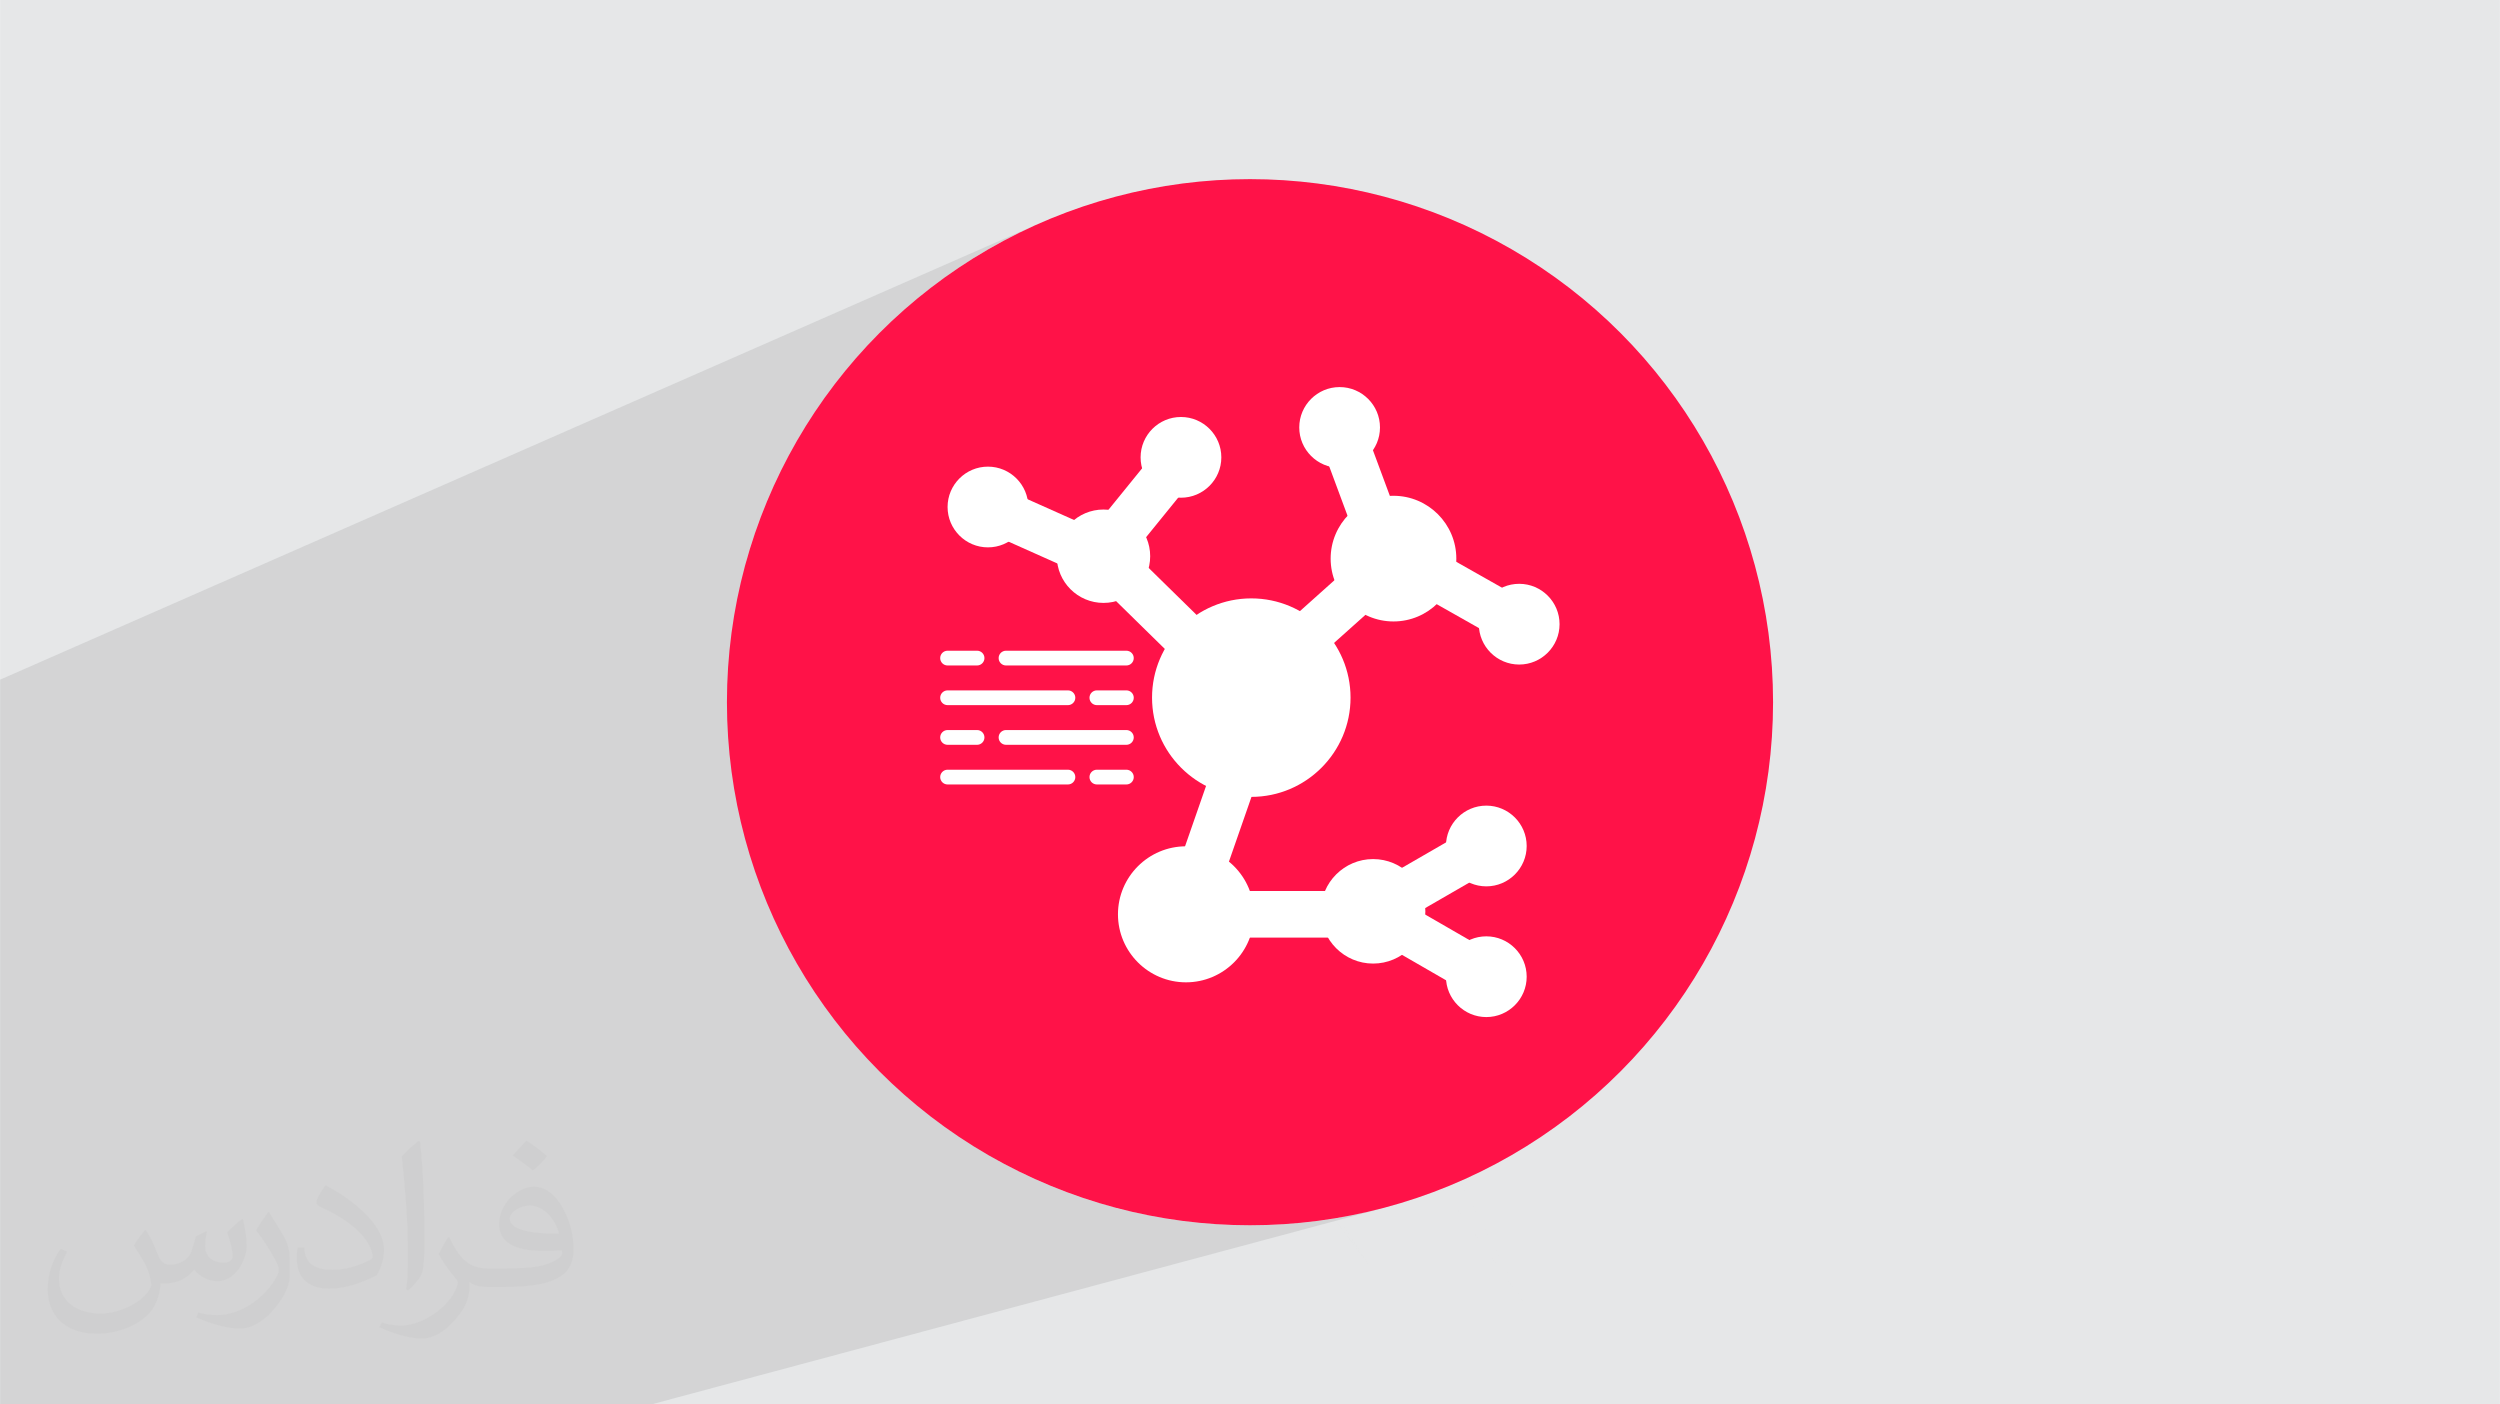 <?xml version="1.0" encoding="UTF-8"?>
<!DOCTYPE svg PUBLIC "-//W3C//DTD SVG 1.1//EN" "http://www.w3.org/Graphics/SVG/1.1/DTD/svg11.dtd">
<!-- Creator: CorelDRAW -->
<svg xmlns="http://www.w3.org/2000/svg" xml:space="preserve" width="3.708in" height="2.083in" version="1.1" style="shape-rendering:geometricPrecision; text-rendering:geometricPrecision; image-rendering:optimizeQuality; fill-rule:evenodd; clip-rule:evenodd"
viewBox="0 0 3702.73 2080.18"
 xmlns:xlink="http://www.w3.org/1999/xlink"
 xmlns:xodm="http://www.corel.com/coreldraw/odm/2003">
 <defs>
  <style type="text/css">
   <![CDATA[
    .fil0 {fill:#E6E7E8}
    .fil3 {fill:#FF1248}
    .fil4 {fill:white}
    .fil2 {fill:#373435;fill-opacity:0.031}
    .fil1 {fill:#373435;fill-opacity:0.102}
   ]]>
  </style>
 </defs>
 <g id="Layer_x0020_1">
  <polygon class="fil0" points="-0,0 3702.73,0 3702.73,2080.18 -0,2080.18 "/>
  <path class="fil1" d="M-0 1623.94l0 -0.72 0 -4.55 0 -0.5 0 -0.07 0 -2.06 0 -0.56 0 -5.28 0 -0.52 0 -0.04 0 -4.02 0 -3.7 0 -1.93 0 -2.69 0 -3.9 0 -0.57 0 -0.64 0 -0.58 0 -4.51 0 -4.24 0 -5.25 0 -2.79 0 -5.1 0 -2.77 0 -7.8 0 -16.74 0 -0.61 0 -16.24 0 -0.61 0 -4.95 0 -0.61 0 -0.23 0 -9.32 0 -3.35 0 -13.88 0 -0.63 0 -10.81 0 -3.29 0 -4.51 0 -0.03 0 -2.8 0 -20.71 0 -0.62 0 -0.38 0 -0.9 0 -5.46 0 -0.49 0 -6.18 0 -1.99 0 -16.43 0 -6.71 0 -0.81 0 -5.97 0 -2.21 0 -6.25 0 -1.48 0 -0.59 0 -1.7 0 -4.17 0 -1.12 0 -2.23 0 -18.68 0 -8.23 0 -1.3 0 -3.71 0 -13.9 0 -2.97 0 -19.12 0 -3.75 0 -30.48 0 -3.95 0 -271.34 1549.79 -680.53 -34.32 15.52 -33.41 17.11 -32.44 18.66 -31.44 20.15 -30.38 21.6 -29.27 23 -28.11 24.35 -26.9 25.65 -25.65 26.9 -24.35 28.11 -23 29.27 -21.6 30.38 -20.15 31.44 -18.66 32.44 -17.11 33.41 -15.52 34.32 -13.87 35.18 -12.18 36 -6.1 21.48 334.63 -135.3 5.49 -2.01 5.73 -1.47 5.93 -0.91 6.1 -0.31 6.1 0.31 5.93 0.91 5.73 1.47 5.49 2.01 5.22 2.52 4.93 3 4.61 3.44 4.25 3.86 1.18 1.29 219.22 -87.67 5.49 -2.01 5.73 -1.47 5.93 -0.91 6.1 -0.31 6.1 0.31 5.93 0.91 5.73 1.47 5.49 2.01 5.22 2.52 4.93 3 4.61 3.44 4.25 3.86 3.86 4.25 2.32 3.11 163.31 -64.47 5.49 -2.01 5.73 -1.47 5.93 -0.91 6.1 -0.31 6.1 0.31 5.93 0.91 5.72 1.47 5.49 2.01 5.22 2.52 4.93 3 4.6 3.44 4.25 3.86 3.86 4.25 3.45 4.61 3 4.93 2.52 5.22 2.01 5.49 1.47 5.73 0.91 5.93 0.31 6.1 -0.31 6.1 -0.91 5.93 -1.47 5.73 -2.01 5.49 -2.52 5.22 -3 4.93 -0.25 0.33 25.14 67.78 5.33 -0.27 9.5 0.48 9.23 1.42 8.91 2.3 8.55 3.13 8.14 3.93 7.67 4.67 7.17 5.36 6.62 6.01 6.01 6.61 5.36 7.17 4.67 7.68 3.92 8.13 3.14 8.55 2.3 8.91 1.42 9.23 0.48 9.5 -0.24 4.66 67.51 38.21 8.08 -2.87 5.72 -1.47 5.93 -0.91 6.1 -0.31 6.1 0.31 5.93 0.91 5.73 1.47 5.49 2.01 5.22 2.52 4.93 3 4.61 3.44 4.25 3.86 3.86 4.25 3.44 4.61 3 4.93 2.52 5.22 2.01 5.49 1.47 5.73 0.91 5.93 0.31 6.1 -0.31 6.1 -0.91 5.93 -1.47 5.73 -2.01 5.49 -2.52 5.22 -3 4.93 -3.44 4.61 -3.86 4.25 -4.25 3.86 -4.61 3.44 -4.93 3 -5.22 2.52 -5.49 2.01 -273.74 93.8 -0.45 1.57 -2.32 6.83 -2.63 6.67 -2.95 6.51 -3.25 6.34 -3.55 6.16 -3.82 5.96 -4.1 5.77 -4.37 5.55 -4.63 5.33 -4.87 5.11 -5.11 4.87 -5.34 4.62 -5.55 4.37 -3.77 2.68 71.66 98.78 -156.77 50.81 -27.91 -39.27 -0.74 2.11 21.81 39.37 6.84 -2.21 -27.91 -39.27 26.03 -74.74 46.54 -15.64 6.82 -2.32 6.67 -2.64 6.51 -2.95 6.34 -3.25 6.16 -3.55 5.97 -3.83 1.99 -1.42 71.66 98.78 174.57 -56.57 5.73 -1.47 5.93 -0.91 6.1 -0.31 6.1 0.31 5.93 0.91 5.72 1.47 5.49 2.01 5.22 2.52 4.93 3 4.6 3.45 4.25 3.86 3.86 4.25 3.45 4.6 3 4.93 2.52 5.22 2.01 5.49 1.47 5.72 0.91 5.93 0.31 6.1 -0.31 6.1 -0.9 5.93 -1.48 5.73 -2.01 5.49 -2.52 5.22 -3 4.93 -3.45 4.61 -3.86 4.25 -4.25 3.86 -4.6 3.44 -4.93 3 -5.22 2.52 -5.49 2.01 -104.11 32.44 -4.17 2.41 0.24 4.82 -0.24 4.77 64.78 37.4 7.98 -2.43 5.73 -1.47 5.93 -0.91 6.1 -0.31 6.1 0.31 5.93 0.91 5.72 1.47 5.49 2.01 5.22 2.52 4.93 3 4.6 3.45 4.25 3.86 3.86 4.25 3.45 4.6 3 4.93 2.52 5.23 2.01 5.49 1.47 5.73 0.91 5.93 0.31 6.1 -0.31 6.1 -0.9 5.93 -1.48 5.73 -2.01 5.49 -2.52 5.22 -3 4.93 -3.45 4.61 -3.86 4.25 -4.25 3.86 -4.6 3.44 -4.93 3 -5.22 2.52 -5.49 2.01 -22.95 6.71 413.31 569.69 -413.31 -569.69 -137.94 40.31 84.09 160.62 262.13 368.77 -262.13 -368.77 113.43 216.66 108.34 152.11 -108.34 -152.11 79.63 152.11 -79.63 -152.11 -256.46 -360.05 34.04 -9.95 109 153.33 113.43 216.66 -256.46 -360.05 -7.28 2.13 282.57 510.03 -282.57 -510.03 -71.08 20.77 123.91 199.57 0.13 -0.03 -0.13 0.04 179.86 289.68 -179.86 -289.68 -61.02 16.36 42.77 65.44 156.64 207.88 -156.64 -207.88 135.88 207.88 -135.88 -207.88 -48.21 -63.98 -1013.45 271.86 -718.37 0 -14.34 0 -232.24 0 0 -74.18 0 -59.91 0 -4.13 0 -27.41 0 -0.45 0 -31.81 0 -0.01 0 -3.7 0 -40.91 0 -4.43 0 -22.21 0 -9.34 0 -2.48 0 -8.17 0 -6.22 0 -19.65 0 -2.41 0 -24.22 0 -6.38 0 -12.13 0 -6.33 0 -6.25 0 -0.18 0 -0.34 0 -11.93 0 -4.83 0 -0.53 0 -5.84 0 -12.18 0 -29.63 0 -0.21 0 -0.35 0 -0.2 0 -5.78 0 -10.82 0 -0.57 0 -0.13zm2044.86 166.55l-123.91 -199.57 -65.71 19.2 126.54 193.59 25.72 -4.6 37.36 -8.62zm-69.12 14.3l-141.96 -188.4 -354.24 103.51 2.52 1.45 33.41 17.11 34.32 15.52 35.18 13.87 36 12.18 36.77 10.44 37.48 8.65 38.15 6.81 38.78 4.93 39.35 3 39.87 1.01 39.87 -1.01 39.35 -3 38.78 -4.93 6.39 -1.14zm0 0l6.04 -1.08 -126.54 -193.59 -21.46 6.27 141.96 188.4zm8.1 2.08l-5.44 1.46 48.21 63.98 -42.77 -65.44zm-160.2 -540.65l-3.49 10.04 0.42 0.32 7.16 6.51 6.51 7.16 5.81 7.76 4.75 7.81 0.66 -0.22 -21.81 -39.37zm234.61 284.58l-24.91 7.28 109 153.33 -84.09 -160.62z"/>
  <path class="fil2" d="M215.96 1821.93c7.07,10.71 11.65,21.01 16.13,32.45 3.33,6.66 5.09,18.93 20.7,18.93 4.57,0 11.13,-1.35 16.95,-4.57 6.55,-3.44 11.54,-8.64 14.15,-16.53l6.24 -21.01 15.19 -7.49 1.04 1.04c-2.08,7.91 -2.59,15.5 -2.59,21.43 0,17.57 15.19,24.23 27.25,24.23 7.07,0 13.42,-3.44 13.42,-9.89 0,-8.32 -3.53,-22.47 -8.12,-35.16 7.07,-7.07 14.15,-14.15 22.26,-19.87l1.25 0.63c3.53,14.98 5.51,29.75 5.51,39.63 0,9.67 -4.27,20.39 -7.8,27.36 -7.28,13.73 -20.18,24.65 -35.78,24.65 -11.85,0 -25.06,-5.93 -34.12,-16.95l-0.52 0c-8.53,10.61 -21.74,20.18 -42.86,20.18l-6.55 0c-1.04,13.94 -4.05,23.81 -8.64,32.66 -12.58,24.54 -49.92,41.92 -85.08,41.92 -48.89,0 -73.43,-28.19 -73.43,-65.73 0,-23.19 7.59,-44.72 19.24,-60.01l9.56 3.95c-7.28,13.94 -12.17,27.04 -12.17,39.94 0,35.16 28.61,51.9 61.58,51.9 30.58,0 68.44,-19.45 75.31,-42.02 -2.59,-24.65 -11.85,-36.19 -26,-58.66 4.27,-7.49 9.78,-14.98 16.64,-22.98l1.25 0 0 0 0 0 -0.01 -0.04zm563.83 -132.3c10.3,6.45 20.39,14.04 30.27,22.78 -5.51,7.8 -12.38,14.88 -20.91,21.12 -9.89,-8.01 -19.76,-14.88 -29.86,-22.16 6.86,-7.7 13.63,-15.08 20.49,-21.74l0 0 0 0 0 0 0 0 0 0 0.01 0zm5.3 96.11c-16.64,0 -30.27,10.92 -30.27,19.03 0,17.38 33.28,22.78 73.12,22.56 -4.99,-20.39 -22.47,-41.61 -42.86,-41.61l0 0.01zm-37.35 92.99c21.64,0 40.57,-0.63 55.02,-4.27 16.13,-4.05 29.75,-12.17 29.75,-17.78 0,-1.46 0,-3.22 -0.52,-4.68 -9.05,0.83 -19.45,0.83 -28.5,0.83 -29.33,0 -51.79,-6.66 -60.64,-23.09 -2.19,-4.57 -3.74,-9.67 -3.74,-15.5 0,-15.92 6.86,-31.41 18.93,-42.13 10.08,-8.84 21.22,-14.35 32.55,-14.35 20.49,0 36.81,16.44 48.26,42.34 6.24,14.15 10.5,30.47 10.5,51.07 0,13.73 -3.74,25.27 -12.27,33.8 -15.92,15.4 -45.24,21.22 -90.17,21.22l-20.39 0 0 0 -5.3 0c-11.13,0 -19.14,-1.98 -25.48,-6.86l-1.04 0c0.31,2.59 0.52,5.09 0.52,7.49 0,10.08 -3.33,22.98 -10.08,33.28 -19.97,29.64 -41.61,42.53 -60.33,42.53 -18.93,0 -42.13,-7.28 -63.03,-16.75l3.74 -7.28c6.76,2.81 16.13,4.68 29.02,4.68 33.8,0 78.21,-32.45 83.72,-64.17 -1.25,-2.59 -3.53,-6.03 -6.76,-9.67 -9.89,-11.75 -16.13,-21.53 -21.95,-31.82 4.99,-9.89 9.56,-17.78 13.83,-24.96l1.77 -0.21c14.46,29.44 27.56,46.28 56.78,46.28l4.57 0 0 0 21.22 0 0 0 0 0 0 0 0 0 0 0 0.04 0zm-146.45 31.1c2.5,-13.52 2.7,-28.7 2.7,-42.86l0 -21.01c0,-39.21 -4.99,-96.2 -9.05,-133.34 7.07,-7.59 16.95,-16.53 24.75,-22.56l2.29 0.63c5.3,46.7 6.55,100.79 6.55,150.81 0,13.11 -0.52,25.9 -1.77,35.26 -0.73,11.85 -7.59,20.8 -22.26,34.53l-3.22 -1.46zm-150.71 -61.89c0.73,18.41 9.78,32.87 41.4,32.87 19.66,0 36.3,-5.09 54.71,-13.83 3.33,-1.46 5.09,-3.44 5.09,-5.09 0,-11.54 -8.84,-26.83 -23.71,-40.77 -14.46,-13.11 -33.6,-24.65 -51.48,-32.35 -6.14,-2.59 -8.12,-5.3 -8.12,-7.91 0,-5.3 7.07,-16.44 12.9,-24.44l1.98 -0.21c20.49,10.71 43.38,26.63 60.33,44.3 15.4,16.33 24.96,32.87 24.96,50.86 0,13.31 -4.05,25.79 -10.61,37.44 -22.47,11.33 -46.39,19.97 -70.1,19.97 -28.81,0 -48.47,-13.52 -48.47,-45.24 0,-3.44 0,-8.73 1.25,-15.61l9.89 0 0 0 0 0 0 0 0 0 0 0 -0.01 0zm-52.11 -52.32l17.89 28.92c6.55,10.71 12.69,22.37 12.69,40.77l0 23.5c0,19.03 -12.17,39.42 -31.82,59.6 -15.4,13.63 -29.02,19.45 -41.61,19.45 -18.72,0 -40.15,-5.82 -64.9,-16.44l2.81 -7.28c7.8,2.08 16.84,3.84 27.98,3.84 35.58,-0.21 71.97,-26.21 88.61,-57.93 1.98,-3.64 2.7,-7.07 2.7,-9.47 0,-3.64 -1.98,-7.7 -3.53,-11.33 -9.05,-17.05 -19.14,-32.66 -30.27,-47.12 5.82,-9.16 11.65,-17.99 17.99,-26.73l1.46 0.21 0 0 0 0 0 0 0 0 0 0 -0.01 0z"/>
  <g id="_2281843126880">
   <g id="Layer_x0020_1_5">
    <circle class="fil3" cx="1851.36" cy="1040.09" r="774.76"/>
    <g>
     <g id="_620699904">
      <path id="_620701128" class="fil4" d="M1807.22 1291.08c-2.17,0 -4.33,-0.64 -6.17,-1.9 -11.55,-7.91 -25.02,-12.6 -38.97,-13.56 -3.48,-0.24 -6.64,-2.13 -8.5,-5.09 -1.86,-2.96 -2.19,-6.63 -0.9,-9.87l36.81 -105.75c0.99,-2.86 3.14,-5.19 5.91,-6.41 2.77,-1.22 5.93,-1.23 8.71,-0.05 13.42,5.74 27.66,9.04 42.33,9.84 3.44,0.17 6.58,1.97 8.49,4.82 1.92,2.86 2.38,6.45 1.26,9.69l-38.62 110.9c-1.05,3.05 -3.41,5.52 -6.47,6.67 -1.24,0.49 -2.56,0.72 -3.87,0.72z"/>
      <path id="_620700648" class="fil4" d="M1961.35 961.58c-0.35,0 -0.68,-0.02 -1.03,-0.04 -3.02,-0.28 -5.81,-1.82 -7.66,-4.24 -8.91,-11.62 -19.65,-21.51 -31.94,-29.4 -2.88,-1.85 -4.73,-4.93 -5,-8.33 -0.28,-3.41 1.07,-6.75 3.61,-9.02l62.5 -55.92c0.06,-0.05 0.53,-0.46 0.58,-0.5 2.59,-2.23 6.06,-3.12 9.42,-2.41 3.33,0.71 6.16,2.94 7.61,6.03 5.91,12.54 15.3,23.04 27.14,30.34 2.92,1.8 4.82,4.86 5.15,8.27 0.33,3.41 -0.97,6.77 -3.49,9.09l-59.62 53.34c-2,1.8 -4.61,2.78 -7.28,2.78z"/>
      <path id="_620700960" class="fil4" d="M1739.01 970.35c-2.85,0 -5.61,-1.1 -7.65,-3.13l-81 -79.44c-0.99,-0.96 -1.91,-2 -2.77,-3.07 -2.15,-2.7 -2.92,-6.26 -2.04,-9.61 0.88,-3.34 3.28,-6.08 6.49,-7.37 12.19,-4.91 21.86,-14.78 26.54,-27.07 1.23,-3.22 3.9,-5.69 7.23,-6.63 3.31,-0.95 6.89,-0.27 9.64,1.84 1.12,0.85 2.19,1.77 3.21,2.79l80.02 78.46c2.26,2.22 3.46,5.32 3.26,8.5 -0.2,3.17 -1.77,6.1 -4.29,8.02 -11.61,8.83 -21.51,19.49 -29.42,31.71 -1.79,2.76 -4.72,4.56 -7.98,4.93 -0.42,0.04 -0.82,0.06 -1.22,0.06z"/>
      <path id="_620700432" class="fil4" d="M1973.45 1388.78l-130.24 0c-3.4,0 -6.62,-1.59 -8.68,-4.28 -2.06,-2.69 -2.76,-6.21 -1.88,-9.5 1.82,-6.76 2.75,-13.73 2.75,-20.72 0,-7.01 -0.93,-13.97 -2.75,-20.72 -0.9,-3.3 -0.2,-6.81 1.87,-9.51 2.06,-2.7 5.28,-4.29 8.69,-4.29l126.87 0c3.46,0 6.71,1.64 8.77,4.41 2.06,2.77 2.69,6.36 1.7,9.67 -1.55,5.18 -2.34,10.56 -2.34,15.98 0,8.17 1.74,16.04 5.17,23.39 1.57,3.39 1.31,7.35 -0.69,10.5 -2.02,3.16 -5.5,5.07 -9.23,5.07l0 0z"/>
      <path id="_620700816" class="fil4" d="M1576.22 837.68c-0.88,0 -1.77,-0.11 -2.65,-0.32 -2,-0.5 -3.95,-1.18 -5.82,-2l-79.47 -35.49c-3.53,-1.58 -5.96,-4.9 -6.41,-8.73 -0.44,-3.83 1.17,-7.62 4.25,-9.96 9.53,-7.25 15,-18.26 15,-30.21 0,-1.05 -0.04,-2.08 -0.13,-3.11 -0.32,-3.85 1.43,-7.59 4.58,-9.81 3.15,-2.22 7.26,-2.65 10.78,-1.06l79.49 35.49c0.66,0.29 1.36,0.63 2.03,0.99 3.05,1.61 5.16,4.57 5.7,7.98 0.53,3.41 -0.58,6.87 -2.99,9.34 -8.7,8.89 -13.5,20.64 -13.5,33.08 0,0.79 0.02,1.58 0.06,2.37 0.16,3.46 -1.32,6.77 -3.99,8.97 -1.97,1.62 -4.43,2.48 -6.93,2.48l0 -0z"/>
      <path id="_620700288" class="fil4" d="M1684.48 805.16c-0.38,0 -0.76,-0.02 -1.14,-0.06 -3.44,-0.36 -6.5,-2.32 -8.27,-5.3 -6.72,-11.33 -17.92,-19.42 -30.73,-22.16 -3.38,-0.72 -6.22,-3.01 -7.65,-6.16 -1.43,-3.15 -1.29,-6.79 0.38,-9.82 0.99,-1.79 2.15,-3.51 3.44,-5.1l54.86 -67.58c2.43,-3.01 6.25,-4.5 10.1,-3.93 3.82,0.57 7.06,3.1 8.52,6.68 4.85,11.9 15.7,20.72 28.3,23 3.81,0.69 6.97,3.33 8.3,6.96 1.34,3.63 0.68,7.69 -1.76,10.69l-54.87 67.6c-0.48,0.59 -0.95,1.12 -1.43,1.65 -2.09,2.27 -5.01,3.54 -8.05,3.54l0 0z"/>
      <path id="_620699832" class="fil4" d="M2008.67 777.58c-0.66,0 -1.32,-0.06 -1.97,-0.18 -3.35,-0.61 -6.23,-2.76 -7.78,-5.8 -0.6,-1.18 -1.15,-2.41 -1.62,-3.69l-30.66 -82.66c-1.34,-3.63 -0.68,-7.69 1.76,-10.69 2.42,-3 6.25,-4.5 10.09,-3.93 13,1.9 25.89,-2.97 34.33,-12.72 2.53,-2.93 6.43,-4.3 10.22,-3.62 3.81,0.68 6.97,3.34 8.32,6.96l30.12 81.22c1.14,3.09 0.83,6.51 -0.82,9.34 -1.67,2.83 -4.52,4.77 -7.75,5.27 -13.76,2.13 -26.5,8.24 -36.86,17.66 -2.05,1.84 -4.68,2.85 -7.37,2.85l0.01 0z"/>
      <path id="_620699928" class="fil4" d="M2201.25 934.79c-1.85,0 -3.71,-0.47 -5.38,-1.42l-75.29 -42.62c-2.86,-1.61 -4.84,-4.43 -5.39,-7.67 -0.56,-3.23 0.36,-6.55 2.51,-9.02 9.15,-10.54 14.95,-23.39 16.78,-37.15 0.46,-3.37 2.44,-6.34 5.39,-8.04 2.94,-1.7 6.51,-1.93 9.65,-0.62 1.27,0.53 2.5,1.14 3.72,1.83l76.57 43.34c3.36,1.91 5.48,5.44 5.54,9.3 0.09,3.87 -1.89,7.48 -5.18,9.51 -11.09,6.87 -17.82,18.74 -18,31.74 -0.05,3.87 -2.13,7.42 -5.49,9.34 -1.67,0.96 -3.56,1.45 -5.43,1.45l0 0z"/>
      <path id="_620700072" class="fil4" d="M2099.3 1350.02c-1.6,0 -3.2,-0.36 -4.68,-1.07 -3.25,-1.53 -5.54,-4.58 -6.11,-8.11 -2.16,-13.3 -9.14,-25.36 -19.62,-33.96 -2.78,-2.28 -4.26,-5.77 -3.97,-9.34 0.29,-3.59 2.33,-6.79 5.44,-8.58l76.73 -44.3c3.35,-1.94 7.47,-1.95 10.84,-0.06 3.36,1.89 5.48,5.43 5.56,9.31 0.27,12.98 7.07,24.79 18.18,31.57 3.3,2.01 5.29,5.61 5.23,9.46 -0.05,3.86 -2.12,7.41 -5.47,9.34l-76.67 44.26c-1.68,0.97 -3.57,1.47 -5.46,1.47l0 0z"/>
      <path id="_620699880" class="fil4" d="M2152.56 1456.55c-1.89,0 -3.78,-0.49 -5.47,-1.47l-76.77 -44.33c-3.11,-1.79 -5.14,-5 -5.44,-8.58 -0.29,-3.59 1.19,-7.08 3.97,-9.35 10.51,-8.61 17.49,-20.69 19.66,-34.01 0.57,-3.55 2.86,-6.58 6.1,-8.13 3.24,-1.53 7.05,-1.39 10.15,0.41l76.78 44.33c3.35,1.93 5.43,5.49 5.46,9.34 0.05,3.87 -1.96,7.47 -5.26,9.47 -11.17,6.77 -18,18.58 -18.28,31.6 -0.08,3.87 -2.19,7.4 -5.56,9.3 -1.67,0.93 -3.53,1.4 -5.37,1.4l0 0.01z"/>
     </g>
     <g id="_620698920">
      <path id="_620699976" class="fil4" d="M1853.28 1180.34c-81.06,0 -147.01,-65.95 -147.01,-147.01 0,-81.06 65.95,-147.01 147.01,-147.01 81.06,0 147.01,65.95 147.01,147.01 0,81.06 -65.95,147.01 -147.01,147.01z"/>
      <path id="_620700264" class="fil4" d="M2063.9 920.5c-51.32,0 -93.08,-41.75 -93.08,-93.07 0,-51.32 41.76,-93.07 93.08,-93.07 51.32,0 93.08,41.75 93.08,93.07 0,51.32 -41.76,93.07 -93.08,93.07z"/>
      <path id="_620700240" class="fil4" d="M1634.36 893.03c-38.13,0 -69.16,-31.02 -69.16,-69.16 0,-38.14 31.02,-69.16 69.16,-69.16 38.13,0 69.16,31.02 69.16,69.16 0.01,38.14 -31.02,69.16 -69.16,69.16z"/>
      <path id="_620700360" class="fil4" d="M1756.53 1455.02c-55.54,0 -100.73,-45.19 -100.73,-100.74 0,-55.55 45.19,-100.74 100.73,-100.74 55.55,0 100.75,45.19 100.75,100.74 0,55.55 -45.2,100.74 -100.75,100.74z"/>
      <path id="_620700312" class="fil4" d="M2033.72 1427.24c-42.68,0 -77.4,-34.72 -77.4,-77.39 0,-42.67 34.72,-77.39 77.4,-77.39 42.67,0 77.39,34.72 77.39,77.39 -0,42.68 -34.72,77.39 -77.39,77.39z"/>
      <path id="_620699304" class="fil4" d="M2201.39 1312.87c-32.97,0 -59.79,-26.82 -59.79,-59.79 0,-32.97 26.82,-59.79 59.79,-59.79 32.97,0 59.79,26.82 59.79,59.79 0,32.97 -26.83,59.79 -59.79,59.79z"/>
      <path id="_620699160" class="fil4" d="M2201.39 1506.48c-32.97,0 -59.79,-26.82 -59.79,-59.79 0,-32.97 26.82,-59.8 59.79,-59.8 32.97,0 59.79,26.82 59.79,59.8 0,32.97 -26.83,59.79 -59.79,59.79z"/>
      <path id="_620698848" class="fil4" d="M2250.09 984.32c-32.97,0 -59.79,-26.82 -59.79,-59.79 0,-32.97 26.82,-59.79 59.79,-59.79 32.97,0 59.79,26.82 59.79,59.79 0,32.97 -26.82,59.79 -59.79,59.79z"/>
      <path id="_620699568" class="fil4" d="M1984.11 692.92c-32.97,0 -59.79,-26.82 -59.79,-59.79 0,-32.97 26.82,-59.79 59.79,-59.79 32.97,0 59.79,26.82 59.79,59.79 0,32.97 -26.82,59.79 -59.79,59.79z"/>
      <path id="_620699328" class="fil4" d="M1749.11 737.21c-32.97,0 -59.79,-26.82 -59.79,-59.78 0,-32.97 26.82,-59.79 59.79,-59.79 32.97,0 59.79,26.82 59.79,59.79 0,32.97 -26.83,59.78 -59.79,59.78z"/>
      <path id="_620699208" class="fil4" d="M1463.21 810.76c-32.97,0 -59.79,-26.83 -59.79,-59.79 0,-32.97 26.82,-59.79 59.79,-59.79 32.97,0 59.79,26.82 59.79,59.79 0,32.97 -26.83,59.79 -59.79,59.79z"/>
     </g>
     <path class="fil4" d="M1668.23 985.7l-178.25 0c-6.03,0 -10.93,-4.9 -10.93,-10.93 0,-6.04 4.9,-10.94 10.93,-10.94l178.25 0c6.04,0 10.94,4.9 10.94,10.93 0,6.04 -4.89,10.94 -10.94,10.94l0 0zm-221.13 0l-43.69 0c-6.03,0 -10.93,-4.9 -10.93,-10.93 0,-6.04 4.9,-10.94 10.93,-10.94l43.69 0c6.04,0 10.93,4.9 10.93,10.93 0,6.04 -4.9,10.94 -10.93,10.94l0 0z"/>
     <path class="fil4" d="M1668.25 1044.45l-43.69 0c-6.04,0 -10.94,-4.9 -10.94,-10.93 0,-6.04 4.9,-10.94 10.94,-10.94l43.69 0c6.04,0 10.94,4.9 10.94,10.93 0,6.04 -4.9,10.94 -10.94,10.94l0 0zm-86.58 0l-178.25 0c-6.04,0 -10.94,-4.9 -10.94,-10.93 0,-6.04 4.9,-10.94 10.94,-10.94l178.25 0c6.04,0 10.94,4.9 10.94,10.93 0,6.04 -4.9,10.94 -10.94,10.94l0 0z"/>
     <path class="fil4" d="M1668.23 1103.2l-178.25 0c-6.03,0 -10.93,-4.9 -10.93,-10.93 0,-6.03 4.9,-10.94 10.93,-10.94l178.25 -0c6.04,0 10.94,4.91 10.94,10.94 0,6.03 -4.89,10.94 -10.94,10.94l0 0zm-221.13 0l-43.69 0c-6.03,0 -10.93,-4.9 -10.93,-10.93 0,-6.03 4.9,-10.94 10.93,-10.94l43.69 -0c6.04,0 10.93,4.91 10.93,10.94 0,6.03 -4.9,10.94 -10.93,10.94l0 0z"/>
     <path class="fil4" d="M1668.25 1161.95l-43.69 0c-6.04,0 -10.94,-4.91 -10.94,-10.93 0,-6.03 4.9,-10.94 10.94,-10.94l43.69 0c6.04,0 10.94,4.91 10.94,10.94 0,6.03 -4.9,10.93 -10.94,10.93zm-86.58 0l-178.25 0c-6.04,0 -10.94,-4.91 -10.94,-10.93 0,-6.03 4.9,-10.94 10.94,-10.94l178.25 0c6.04,0 10.94,4.91 10.94,10.94 0,6.03 -4.9,10.93 -10.94,10.93z"/>
    </g>
   </g>
  </g>
 </g>
</svg>
